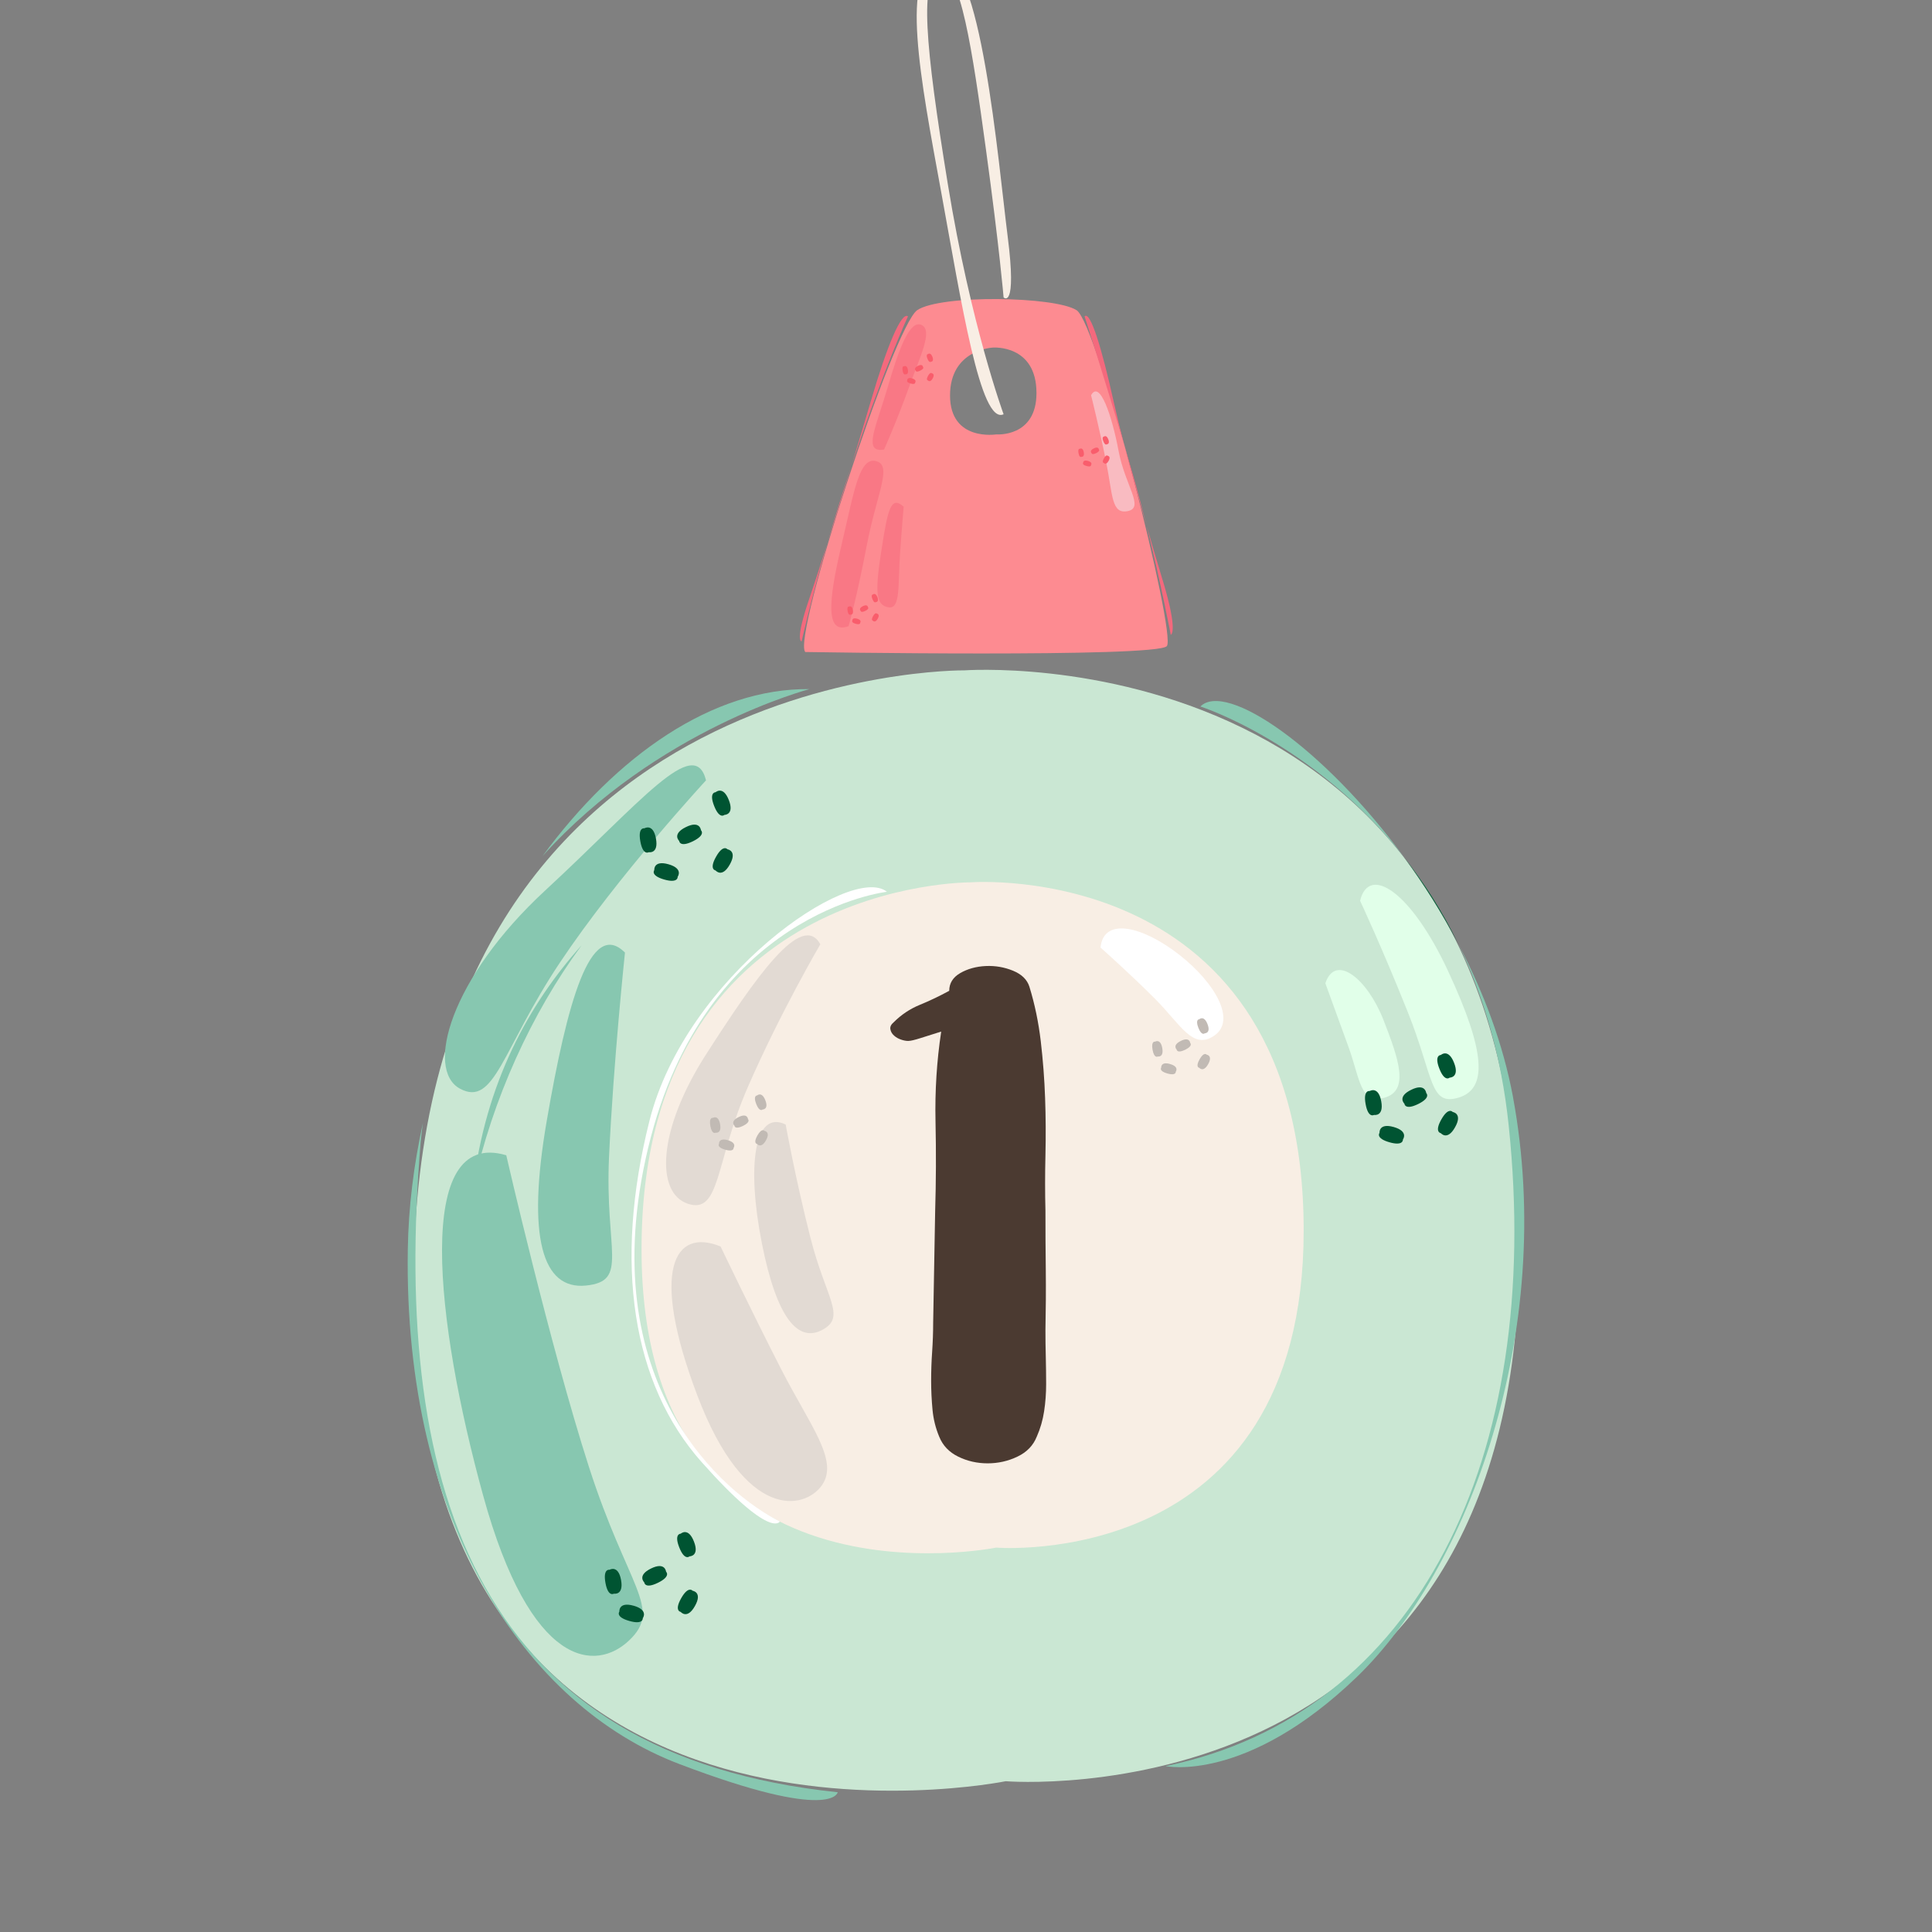<svg viewBox="0 0 500 500" xmlns:xlink="http://www.w3.org/1999/xlink" xmlns="http://www.w3.org/2000/svg" id="Layer_1"><rect x="0" y="0" width="500" height="500" fill="#808080" stroke="none"/><defs><style>.cls-1{fill:#005432;}.cls-2{fill:#fff;}.cls-3{fill:#035b35;}.cls-4{fill:#cae7d3;}.cls-5{fill:none;}.cls-6{fill:#e1ffe9;}.cls-7{fill:#4b3a31;}.cls-8{fill:#87c7b0;}.cls-9{fill:#f9bbc1;}.cls-10{fill:#f97885;}.cls-11{fill:#f95d6c;}.cls-12{fill:#fd8b91;}.cls-13{fill:#f4697d;}.cls-14{fill:#e2dad3;}.cls-15{fill:#f8eee4;}.cls-16{fill:#c1bab4;}.cls-17{clip-path:url(#clippath);}</style><clipPath id="clippath"><rect height="500" width="500" y="0" x="0" class="cls-5"></rect></clipPath></defs><rect height="1080" width="1080" y="-290" x="-290" class="cls-5"></rect><g class="cls-17"><path d="M249.43,173.49s-142.39-1.36-142.39,158.66,153.23,128.83,153.23,128.83c0,0,132.89,10.85,132.89-136.96,0-161.37-143.74-150.52-143.74-150.52Z" class="cls-4"></path><path d="M119.03,281.74c8.99,4.87,10.87-10.12,25.85-32.59,14.99-22.48,37.84-47.2,37.84-47.2-3-11.99-16.86,5.62-41.59,28.47-24.72,22.85-31.1,46.45-22.1,51.32Z" class="cls-8"></path><path d="M131.02,298.98c-23.98-7.12-18.36,43.08-5.99,88.04,12.36,44.96,29.22,45.71,37.84,37.47,8.62-8.24-.37-13.49-10.49-44.96-10.11-31.47-21.36-80.55-21.36-80.55Z" class="cls-8"></path><path d="M161.74,246.53c-8.99-8.99-14.99,13.12-20.23,43.46-5.25,30.35-1.12,43.83,10.11,42.71,11.24-1.12,4.87-8.99,6-33.35,1.12-24.35,4.12-52.82,4.12-52.82Z" class="cls-8"></path><path d="M374.84,251.47c-9.74-20.98-20.6-27.73-22.85-18.36,0,0,5.62,11.99,12.36,28.85,6.74,16.86,5.62,24.35,13.11,22.11,7.49-2.25,7.12-11.61-2.62-32.59Z" class="cls-6"></path><path d="M343,254.47s3,8.24,5.99,16.48c3,8.24,3,14.99,9.37,13.12,6.37-1.87,3.75-9.74-.37-20.23-4.12-10.49-12.36-17.23-14.99-9.37Z" class="cls-6"></path><path d="M173,223.67c-3.93-1.11-3.67,1.52-3.67,1.52,0,0-1.11,1.38,2.57,2.43,3.68,1.05,3.48-.72,3.48-.72,0,0,1.58-2.1-2.38-3.23Z" class="cls-1"></path><path d="M166.77,214.37s-1.73-.38-1.05,3.38c.68,3.76,2.18,2.8,2.18,2.8,0,0,2.59.5,1.86-3.53-.73-4.04-2.99-2.65-2.99-2.65Z" class="cls-1"></path><path d="M181.41,214.87s-.22-2.64-3.9-.82c-3.69,1.8-1.74,3.58-1.74,3.58,0,0,.1,1.78,3.54.1,3.44-1.69,2.1-2.86,2.1-2.86Z" class="cls-1"></path><path d="M188.28,219.81s-1.09-1.42-2.97,1.92c-1.88,3.33-.12,3.54-.12,3.54,0,0,1.68,2.05,3.68-1.53,2.02-3.58-.6-3.94-.6-3.94Z" class="cls-1"></path><path d="M188.62,207.06c-1.48-3.81-3.42-2.03-3.42-2.03,0,0-1.78-.04-.39,3.52,1.39,3.57,2.67,2.34,2.67,2.34,0,0,2.64,0,1.14-3.83Z" class="cls-1"></path><path d="M360.69,291.67c-3.93-1.11-3.67,1.52-3.67,1.52,0,0-1.11,1.38,2.57,2.43,3.68,1.05,3.48-.72,3.48-.72,0,0,1.58-2.1-2.38-3.23Z" class="cls-1"></path><path d="M354.47,282.36s-1.73-.38-1.05,3.38c.68,3.76,2.18,2.8,2.18,2.8,0,0,2.59.5,1.86-3.53-.73-4.03-2.99-2.65-2.99-2.65Z" class="cls-1"></path><path d="M369.1,282.87s-.22-2.64-3.9-.82c-3.69,1.8-1.74,3.58-1.74,3.58,0,0,.1,1.78,3.54.1,3.44-1.68,2.1-2.86,2.1-2.86Z" class="cls-1"></path><path d="M375.98,287.8s-1.09-1.42-2.97,1.92c-1.88,3.34-.12,3.54-.12,3.54,0,0,1.68,2.05,3.68-1.53,2.02-3.58-.59-3.94-.59-3.94Z" class="cls-1"></path><path d="M376.31,275.06c-1.48-3.81-3.42-2.03-3.42-2.03,0,0-1.78-.04-.39,3.52,1.38,3.57,2.67,2.34,2.67,2.34,0,0,2.64,0,1.14-3.83Z" class="cls-1"></path><path d="M163.97,415.56c-3.93-1.11-3.68,1.52-3.68,1.52,0,0-1.11,1.38,2.58,2.42,3.68,1.05,3.48-.72,3.48-.72,0,0,1.58-2.1-2.38-3.23Z" class="cls-1"></path><path d="M157.74,406.26s-1.73-.38-1.05,3.38c.68,3.76,2.18,2.8,2.18,2.8,0,0,2.59.5,1.86-3.53-.73-4.03-2.99-2.65-2.99-2.65Z" class="cls-1"></path><path d="M172.38,406.76s-.22-2.64-3.9-.83c-3.69,1.8-1.74,3.59-1.74,3.59,0,0,.1,1.78,3.54.1,3.45-1.69,2.1-2.86,2.1-2.86Z" class="cls-1"></path><path d="M179.26,411.7s-1.09-1.41-2.97,1.92c-1.88,3.33-.12,3.54-.12,3.54,0,0,1.68,2.05,3.68-1.53,2.02-3.58-.59-3.94-.59-3.94Z" class="cls-1"></path><path d="M179.59,398.95c-1.48-3.81-3.42-2.03-3.42-2.03,0,0-1.78-.04-.39,3.52,1.39,3.57,2.67,2.34,2.67,2.34,0,0,2.64,0,1.14-3.83Z" class="cls-1"></path><path d="M108.91,295.23c.13-1.56.35-3.06.53-4.58-2.36,10.79-3.73,21.78-3.9,32.68-1.13,70.81,30.34,118.01,70.24,133.19,39.9,15.17,41.02,7.31,41.02,7.31-91.6-9.55-115.76-75.86-107.9-168.59Z" class="cls-8"></path><path d="M209.5,178.34c-25.05-.27-49.95,17.16-69.11,43.24,29.62-32.93,69.11-43.24,69.11-43.24Z" class="cls-8"></path><path d="M122.42,307.35c5.04-23.02,15.11-45.04,28.09-62.7-13.62,15.14-24.89,35.57-28.09,62.7Z" class="cls-8"></path><path d="M377.45,244.38c-4.16-8.58-8.98-16.04-14.1-22.55,5.07,6.91,9.87,14.49,14.1,22.55Z" class="cls-3"></path><path d="M391.58,283.99c-2.58-13.92-7.68-27.32-14.13-39.61,6.3,13,11.08,28.49,13,46.91,8.99,85.98-23.6,152.29-88.79,165.78,0,0,20.79,4.5,49.45-23.04,28.66-27.54,51.7-89.35,40.46-150.05Z" class="cls-8"></path><path d="M310.66,182.84s29.38,9.37,52.7,39c-20.88-28.46-46.08-45.62-52.7-39Z" class="cls-8"></path><path d="M251.3,228.35s-85.27-.81-85.27,95.02,91.77,77.15,91.77,77.15c0,0,79.59,6.49,79.59-82.03,0-96.64-86.09-90.15-86.09-90.15Z" class="cls-15"></path><path d="M186.47,322.58c-11.99-4.87-18.36,5.99-5.99,38.59,12.36,32.59,27.72,29.6,32.22,23.23,4.5-6.37-3-15.36-10.49-29.97-7.49-14.61-15.73-31.85-15.73-31.85Z" class="cls-14"></path><path d="M178.03,311.53c8.43,2.81,7.03-10.68,15.45-30.06,8.43-19.39,18.82-37.09,18.82-37.09-4.78-8.71-16.86,8.71-29.5,28.38-12.65,19.67-13.21,35.96-4.78,38.77Z" class="cls-14"></path><path d="M209.79,320.52c-3.93-15.45-6.46-29.5-6.46-29.5-8.15-3.93-10.11,10.68-6.18,30.63,3.93,19.95,9.55,25.85,15.74,22.48,6.18-3.37.84-8.15-3.09-23.6Z" class="cls-14"></path><path d="M284.81,245.22s7.31,6.46,14.05,13.21c6.74,6.74,9.83,13.49,15.45,9.55,5.62-3.93.28-13.49-8.99-20.79-9.27-7.31-19.67-10.11-20.51-1.97Z" class="cls-2"></path><path d="M188.36,295.08c-2.44-.69-2.28.95-2.28.95,0,0-.69.86,1.6,1.51,2.29.65,2.16-.45,2.16-.45,0,0,.98-1.3-1.48-2Z" class="cls-16"></path><path d="M184.49,289.3s-1.07-.24-.65,2.1c.43,2.34,1.36,1.74,1.36,1.74,0,0,1.61.32,1.16-2.19-.45-2.51-1.86-1.65-1.86-1.65Z" class="cls-16"></path><path d="M193.58,289.61s-.14-1.64-2.42-.51c-2.3,1.12-1.09,2.23-1.09,2.23,0,0,.06,1.1,2.2.06,2.14-1.04,1.3-1.77,1.3-1.77Z" class="cls-16"></path><path d="M197.86,292.68s-.68-.88-1.85,1.19c-1.17,2.07-.07,2.2-.07,2.2,0,0,1.05,1.27,2.29-.95,1.25-2.23-.37-2.45-.37-2.45Z" class="cls-16"></path><path d="M198.07,284.76c-.92-2.37-2.13-1.26-2.13-1.26,0,0-1.1-.02-.24,2.19.86,2.22,1.66,1.45,1.66,1.45,0,0,1.64,0,.71-2.38Z" class="cls-16"></path><path d="M302.8,275.36c-2.44-.69-2.28.95-2.28.95,0,0-.69.86,1.6,1.51,2.29.65,2.16-.45,2.16-.45,0,0,.98-1.31-1.48-2Z" class="cls-16"></path><path d="M298.93,269.58s-1.07-.24-.65,2.1c.43,2.34,1.35,1.74,1.35,1.74,0,0,1.61.31,1.16-2.19-.45-2.51-1.86-1.65-1.86-1.65Z" class="cls-16"></path><path d="M308.02,269.9s-.14-1.64-2.42-.51c-2.29,1.12-1.08,2.23-1.08,2.23,0,0,.06,1.1,2.2.06,2.14-1.05,1.3-1.77,1.3-1.77Z" class="cls-16"></path><path d="M312.3,272.96s-.68-.88-1.85,1.19c-1.17,2.07-.07,2.2-.07,2.2,0,0,1.04,1.27,2.29-.95,1.25-2.23-.37-2.45-.37-2.45Z" class="cls-16"></path><path d="M312.5,265.04c-.92-2.37-2.13-1.26-2.13-1.26,0,0-1.1-.02-.24,2.19.86,2.22,1.66,1.45,1.66,1.45,0,0,1.64,0,.71-2.38Z" class="cls-16"></path><path d="M229.55,230.79s-47.2,5.25-61.82,66.31c-14.61,61.06,19.85,89.54,34.09,96.66,0,0-2.25,4.87-20.23-15.36-17.98-20.23-22.85-51.32-13.49-88.42,9.37-37.09,52.08-66.69,61.44-59.19Z" class="cls-2"></path><path d="M278.58,80.26c-5.59-3.56-35.09-4.07-41.19,0-6.1,4.07-32.54,84.92-28.98,88.48,0,0,91.02,1.52,93.57-1.53,2.54-3.05-17.8-83.4-23.39-86.96ZM257.85,112.42s-11.98,1.91-11.98-10.07,11.13-12.4,11.13-12.4c0,0,11.24-.85,11.24,11.77,0,11.55-10.39,10.7-10.39,10.7Z" class="cls-12"></path><path d="M226.74,119.34c-4.31-1.13-5.62,7.49-8.62,20.23-3,12.74-5.43,25.1,1.5,22.48,0,0,2.06-7.12,4.68-20.79,2.62-13.67,6.75-20.79,2.44-21.92Z" class="cls-10"></path><path d="M238.54,84.12c-3-1.5-5.81,5.8-8.81,16.11-3,10.3-6.55,17.05-.93,16.11,0,0,3.56-8.05,6.37-15.92,2.81-7.87,6.37-14.8,3.37-16.3Z" class="cls-10"></path><path d="M228.05,142.75c-1.68,10.87-1.31,13.86,1.88,14.42,3.19.56,2.43-5.81,3-13.86.56-8.05.94-12.18.94-12.18-3.37-3-4.12.75-5.81,11.61Z" class="cls-10"></path><path d="M282.37,102.29s2.25,8.99,3.93,17.42c1.69,8.43,1.31,13.49,5.62,12.55,4.31-.94-.75-6.56-2.43-15.55-1.69-8.99-4.87-18.54-7.12-14.42Z" class="cls-9"></path><path d="M236.04,97.92c-1.32-.37-1.24.51-1.24.51,0,0-.37.47.87.82,1.24.35,1.17-.24,1.17-.24,0,0,.53-.7-.8-1.08Z" class="cls-11"></path><path d="M233.95,94.79s-.58-.13-.35,1.14c.23,1.27.73.94.73.94,0,0,.87.17.63-1.18-.24-1.36-1.01-.89-1.01-.89Z" class="cls-11"></path><path d="M238.87,94.96s-.08-.89-1.31-.28c-1.24.61-.59,1.21-.59,1.21,0,0,.03.6,1.19.03,1.16-.57.71-.96.71-.96Z" class="cls-11"></path><path d="M241.18,96.62s-.37-.48-1,.64c-.63,1.12-.04,1.19-.04,1.19,0,0,.57.69,1.24-.51.68-1.21-.2-1.33-.2-1.33Z" class="cls-11"></path><path d="M241.3,92.33c-.5-1.28-1.15-.68-1.15-.68,0,0-.6-.01-.13,1.18.47,1.2.9.79.9.79,0,0,.89,0,.39-1.29Z" class="cls-11"></path><path d="M281.56,119.28c-1.32-.37-1.24.51-1.24.51,0,0-.37.46.87.81,1.24.35,1.17-.24,1.17-.24,0,0,.53-.7-.8-1.08Z" class="cls-11"></path><path d="M279.47,116.14s-.58-.13-.35,1.14c.23,1.27.73.94.73.94,0,0,.87.17.63-1.18-.25-1.36-1.01-.89-1.01-.89Z" class="cls-11"></path><path d="M284.39,116.32s-.07-.89-1.31-.28c-1.24.6-.59,1.2-.59,1.2,0,0,.03.6,1.19.03,1.16-.57.7-.96.7-.96Z" class="cls-11"></path><path d="M286.7,117.97s-.37-.48-1,.64c-.63,1.12-.04,1.19-.04,1.19,0,0,.57.69,1.24-.51.68-1.21-.2-1.32-.2-1.32Z" class="cls-11"></path><path d="M286.82,113.69c-.5-1.28-1.15-.68-1.15-.68,0,0-.6-.01-.13,1.18.47,1.2.9.79.9.79,0,0,.89,0,.39-1.28Z" class="cls-11"></path><path d="M221.81,160.11c-1.32-.37-1.23.51-1.23.51,0,0-.37.46.86.81,1.24.36,1.17-.24,1.17-.24,0,0,.53-.71-.8-1.08Z" class="cls-11"></path><path d="M219.71,156.98s-.58-.13-.35,1.14c.23,1.27.73.94.73.94,0,0,.87.17.63-1.18-.25-1.36-1.01-.89-1.01-.89Z" class="cls-11"></path><path d="M224.63,157.15s-.08-.89-1.31-.28c-1.24.61-.59,1.2-.59,1.2,0,0,.03.6,1.19.03,1.16-.56.7-.96.7-.96Z" class="cls-11"></path><path d="M226.95,158.81s-.37-.48-1,.64c-.63,1.12-.04,1.19-.04,1.19,0,0,.57.69,1.24-.51.68-1.2-.2-1.32-.2-1.32Z" class="cls-11"></path><path d="M227.06,154.53c-.5-1.28-1.15-.68-1.15-.68,0,0-.6-.01-.13,1.18.47,1.2.9.79.9.79,0,0,.89,0,.39-1.29Z" class="cls-11"></path><path d="M207.45,165.98s2.36-10.44,6.63-25.24c-1.75,5.52-3.35,10.45-4.57,14-3.93,11.42-2.06,11.24-2.06,11.24Z" class="cls-13"></path><path d="M225.43,103.6c-1.36,4.65-3.14,10.57-5.04,16.82.12-.36.23-.72.36-1.08,8.43-25.1,14.24-37.47,14.24-37.47-1.69-1.31-5.44,7.68-9.55,21.73Z" class="cls-13"></path><path d="M220.39,120.42c-2.42,7.24-4.53,14.16-6.31,20.33,2.02-6.38,4.24-13.55,6.31-20.33Z" class="cls-13"></path><path d="M290.94,115.13c1.76,6.77,3.8,14.06,5.8,20.99-1.13-4.51-2.36-9.19-3.69-13.79-.7-2.41-1.41-4.82-2.11-7.2Z" class="cls-13"></path><path d="M280.69,81.87s5.08,15.81,10.25,33.26c-1.05-4.03-1.99-7.89-2.76-11.35-3-13.49-5.99-23.41-7.49-21.91Z" class="cls-13"></path><path d="M300.92,150.24c-1.29-4.27-2.72-9.11-4.17-14.12,3.78,15.14,6.24,28.17,6.24,28.17,0,0,2.06-.37-2.06-14.05Z" class="cls-13"></path><path d="M235.1,269.4c-.58,0-1.21-.11-1.9-.35-.69-.23-1.3-.57-1.82-1.04-.52-.46-.84-1.01-.95-1.64-.12-.63.17-1.24.87-1.82,1.96-1.96,4.21-3.46,6.75-4.5,2.54-1.04,5.07-2.25,7.61-3.63,0-1.96.95-3.49,2.85-4.59,1.9-1.09,4.1-1.7,6.57-1.82,2.48-.12,4.84.29,7.09,1.21,2.25.92,3.66,2.31,4.24,4.15,1.39,4.5,2.36,9.2,2.94,14.1.57,4.9.95,9.8,1.12,14.7.18,4.9.2,9.84.09,14.79-.12,4.96-.12,9.75,0,14.36,0,5.19.02,10.32.09,15.4.05,5.08.02,10.21-.09,15.4,0,2.31.02,4.64.09,7,.05,2.37.09,4.73.09,7.09s-.17,4.7-.52,7.01c-.35,2.31-.98,4.5-1.9,6.57-.92,2.31-2.59,4.04-5.02,5.19-2.42,1.16-4.99,1.73-7.7,1.73s-5.25-.57-7.61-1.73c-2.36-1.15-4.01-2.88-4.93-5.19-.92-2.19-1.5-4.52-1.73-7-.23-2.48-.35-4.96-.35-7.44s.08-4.99.26-7.52c.17-2.54.26-5.02.26-7.44l.52-29.06c.23-7.49.26-15.19.09-23.1-.17-7.9.32-15.65,1.47-23.26-1.84.57-3.58,1.12-5.19,1.64-1.62.52-2.71.78-3.29.78Z" class="cls-7"></path><path d="M259.73,107.2s-8.44-22.85-14.41-59.42c-5.97-36.56-7.38-53.44-2.11-54.84,5.27-1.41,8.44,20.04,11.95,45.71,3.52,25.67,4.57,38.32,4.57,38.32,0,0,3.52,3.51,1.05-15.82-2.46-19.34-7.03-73.83-17.58-71.37-10.55,2.46-4.92,30.94.35,59.77,5.27,28.83,10.19,60.47,16.17,57.66Z" class="cls-15"></path></g></svg>